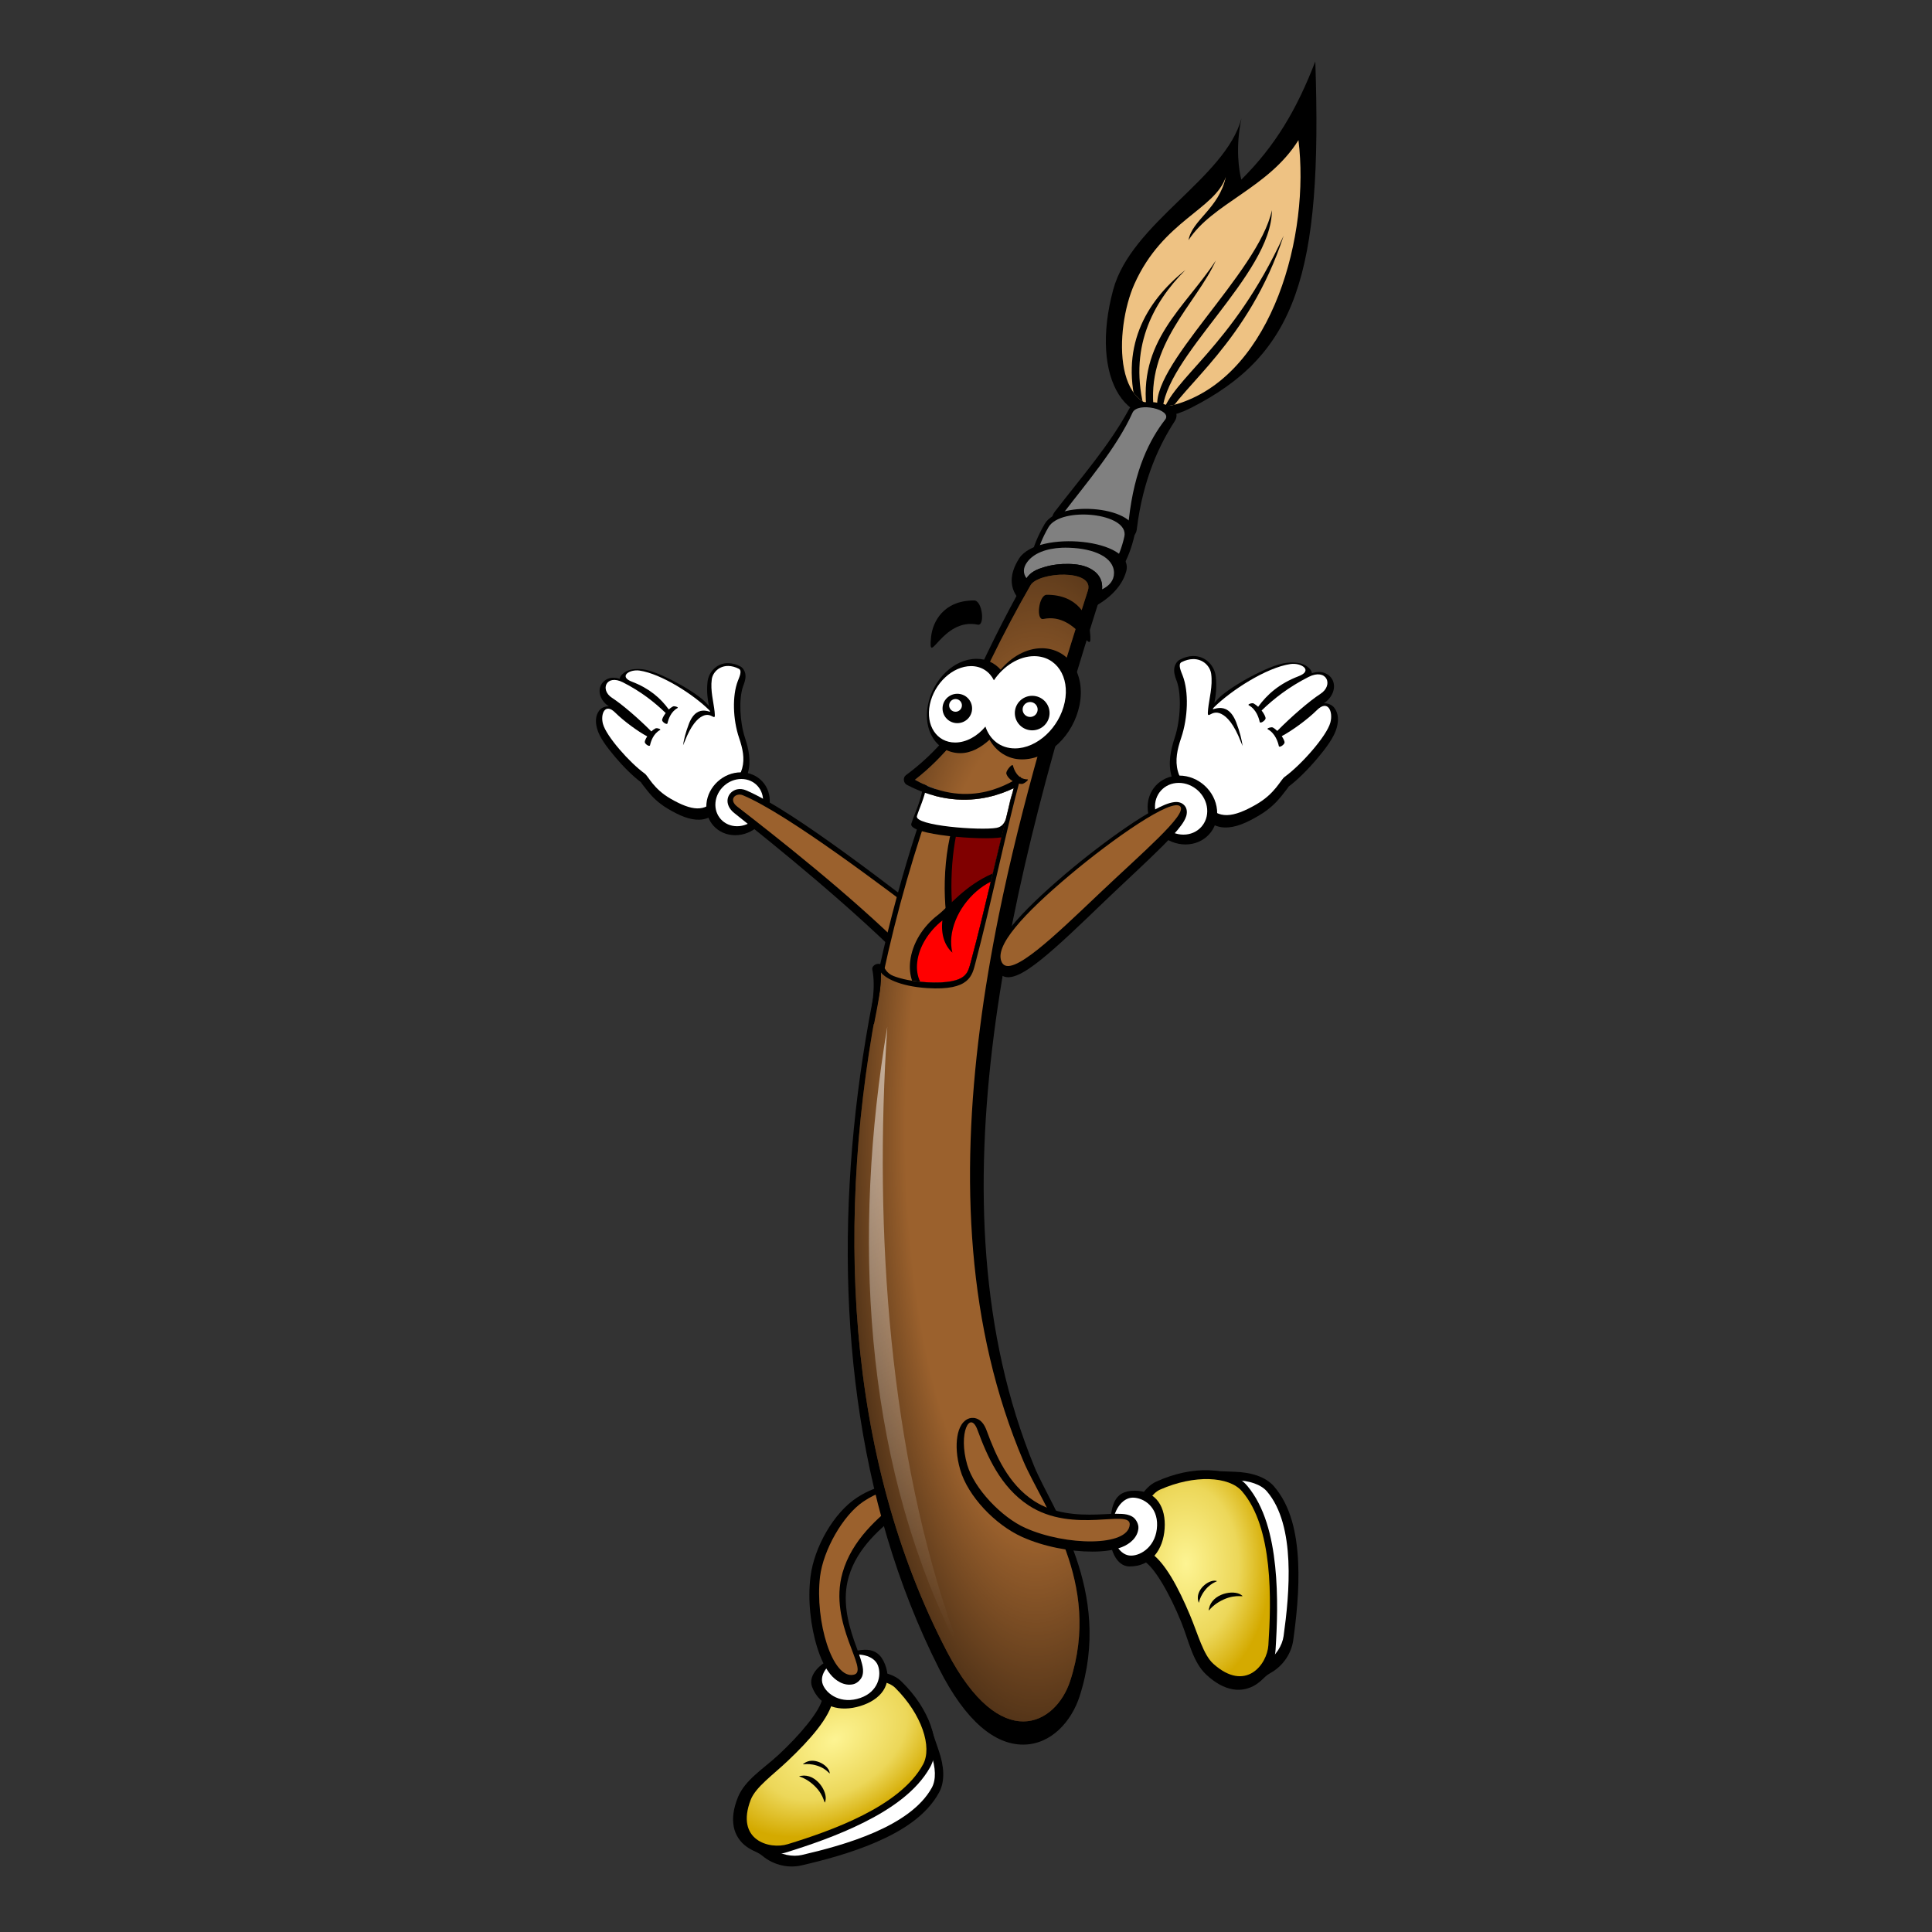 <?xml version="1.0" encoding="UTF-8"?>
<svg version="1.1" viewBox="0 0 354.33 354.33" xmlns="http://www.w3.org/2000/svg" xmlns:xlink="http://www.w3.org/1999/xlink">
<rect x="0" y="0" width="354.33" height="354.33" fill="#333333" stroke="none"/>
<defs>
<linearGradient id="a">
<stop stop-color="#fdf493" offset="0"/>
<stop stop-color="#ecd759" offset=".621"/>
<stop stop-color="#d4aa00" offset="1"/>
</linearGradient>
<clipPath id="f">
<path d="m470.58 278.84c22.635-7.639 31.618-41.328 28.789-64.397-7.274 11.758-20.977 15.458-26.769 24.496 0.844-4.953 7.424-7.71 9.076-15.481-2.596 7.988-15.325 10.659-22.253 26.221-4.921 11.052-5.516 34.788 11.157 29.162z" fill="#f00"/>
</clipPath>
<radialGradient id="d" cx="478.68" cy="404.76" r="21.878" gradientTransform="matrix(1.435 -.897 .59 .944 -156.4 541.53)" gradientUnits="userSpaceOnUse" xlink:href="#a"/>
<radialGradient id="c" cx="521.93" cy="259.26" r="28.505" gradientTransform="matrix(2.664 0 0 8.371 -562.51 -1854.6)" gradientUnits="userSpaceOnUse">
<stop stop-opacity="0" offset="0"/>
<stop stop-opacity="0" offset=".5"/>
<stop offset="1"/>
</radialGradient>
<linearGradient id="e" x1="391.94" x2="509.12" y1="153.33" y2="379.6" gradientTransform="matrix(1.195 0 0 1.195 199.61 8.768)" gradientUnits="userSpaceOnUse">
<stop stop-color="#fff" offset="0"/>
<stop stop-color="#fff" stop-opacity="0" offset="1"/>
</linearGradient>
<radialGradient id="b" cx="562.36" cy="364.22" r="16.065" gradientTransform="matrix(1.533 0 0 2.305 9.458 -396.76)" gradientUnits="userSpaceOnUse" xlink:href="#a"/>
</defs>
<g transform="translate(0 -698.03)">
<g transform="matrix(1.816 0 0 1.816 -553.79 -377.87)">
<g transform="matrix(.347 0 0 .345 122.3 597.63)">
<path d="m796.93 489.65c-1.588-4.576-1.915-1.702-6.104-6.213-1.432-1.542-3.263-2.446-5.305-3.124-2.042-0.678-4.335-1.073-6.59-1.074-2.255-9.6e-4 -4.517 0.372-6.459 1.467s-3.499 3.084-3.87 5.712c-0.51 3.609-5.974 10.155-11.986 15.556-4.122 3.703-9.292 6.52-11.14 11.463-1.192 3.188-2.507 8.022-1.97 10.578 0.537 2.557 2.991 2.748 4.735 4.221 3.487 2.947 7.897 3.635 11.369 2.827 6.232-1.45 14.414-3.577 21.951-6.89 7.537-3.313 14.525-7.784 18.123-14.464 1.794-3.33 1.473-7.718-0.12-12.307-0.895-2.579-1.738-5.175-2.633-7.753z"/>
<path d="m771.96 487.85c1.075-7.306 14.14-5.482 17.474-1.923 7.638 8.155 10.702 17.696 8.137 22.383-6.294 11.499-25.719 16.871-37.817 19.697-5.186 1.212-14.857-2.311-10.617-13.426 1.33-3.486 6.106-6.515 10.326-10.269 5.999-5.336 11.759-11.443 12.497-16.463z" fill="#fff"/>
<path d="m797.27 490.19c-1.522-4.379-4.412-8.945-8.596-13.025-1.43-1.395-3.289-2.12-5.371-2.602-2.082-0.482-4.432-0.66-6.753-0.451-2.321 0.209-4.66 0.789-6.69 2.054s-3.689 3.381-4.146 6.019c-0.628 3.623-6.438 10.616-12.781 16.527-4.348 4.052-9.75 7.323-11.793 12.393-1.318 3.269-1.696 6.166-1.216 8.649 0.48 2.483 1.888 4.459 3.64 5.757 3.505 2.596 8.025 2.868 11.621 1.745 6.456-2.016 14.938-4.884 22.791-8.867 7.852-3.983 15.172-9.062 19.066-16.015 1.941-3.466 1.754-7.791 0.227-12.182z"/>
<path d="m768.81 482.46c1.207-7.619 14.694-6.79 18.094-3.39 7.791 7.792 10.836 17.381 8.121 22.42-6.659 12.362-26.816 19.465-39.363 23.353-5.378 1.667-15.333-1.186-10.803-12.986 1.421-3.701 6.399-7.209 10.812-11.419 6.273-5.984 12.309-12.745 13.138-17.979z" fill="url(#d)"/>
<path d="m776.75 484.41c-5.868 1.806-11.73 0.391-14.027-5.595-1.324-3.449 2.435-7.511 8.303-9.318s10.648-3.208 12.946 2.777c2.297 5.985-1.354 10.329-7.222 12.135z"/>
<path d="m776.77 482.04c-5.511 1.921-9.805-1.021-10.924-3.938-1.12-2.918 1.561-6.534 5.989-8.077 4.428-1.543 8.925-0.429 10.044 2.488 1.12 2.918 0.118 7.706-5.109 9.527z" fill="#fff"/>
<path d="m766.6 512.18c0.729-2.719-2.697-8.079-7.05-7.343-1.708 0.289 0.689-0.137 3.897 2.962 3.209 3.099 2.722 5.985 3.152 4.38z"/>
<path d="m767.81 503.75c-0.451-2.12-4.675-4.601-7.404-2.574-1.071 0.795 0.425-0.335 3.71 0.67 3.285 1.005 3.96 3.155 3.694 1.904z"/>
<path d="m791.4 422.69c-0.353-1.7-1.854-2.522-2.984-2.812-1.13-0.289-2.286-0.301-3.596-0.12-2.619 0.362-5.789 1.518-9.043 3.649-6.79 4.447-12.429 14.514-13.506 23.042-0.864 6.841 0.018 14.622 1.931 20.786 0.957 3.082 2.151 5.757 3.763 7.79 1.611 2.033 4.101 3.591 6.716 3.01 1.221-0.271 2.447-1.507 2.73-2.701 0.283-1.194 0.105-2.172-0.137-3.18-0.486-2.017-1.434-4.285-2.341-6.946-1.813-5.322-3.485-11.947-1.556-18.603 2.481-8.564 9.364-14.478 15.58-19.2 0.752-0.571 1.368-1.153 1.838-1.87 0.47-0.717 0.836-1.731 0.605-2.844z"/>
<path d="m765.04 446.51c-1.549 12.929 3.596 30.297 9.869 28.713 4.654-1.175-7.598-14.774-3.326-29.837 2.709-9.552 10.223-16.117 16.613-21.14 4.993-3.924-2.517-5.171-10.612 0.346-5.922 4.036-11.622 14.228-12.544 21.917z" fill="#9b612d"/>
<path d="m737.78 179.13c-3.031 0.241-5.191 2.72-5.49 5.49-0.303 2.808 0.029 5.158 0.411 7.058-0.619-0.752-1.291-1.444-1.979-2.017-2.266-1.886-5.639-3.964-9.037-5.676s-6.617-3.069-9.224-3.137c-1.841-0.048-3.513 0.2-4.855 1.419-0.336 0.305-0.707 0.679-0.859 1.27-0.014 0.055 0.047 0.13 0.037 0.187-0.852-0.256-1.688-0.4-2.465-0.299-1.267 0.165-2.368 0.916-2.95 1.942-1.165 2.052-0.211 4.787 2.166 6.386 0.01 6e-3 0.028 0.03 0.037 0.037-1.095-0.094-2.197 0.421-2.764 1.158-1.171 1.522-1.173 3.429-0.672 5.303 0.673 2.518 2.746 5.334 5.191 8.253 2.445 2.919 5.255 5.736 7.618 7.506-0.162-0.121 0.767 1.137 1.979 2.651 1.212 1.515 2.988 3.381 5.751 5.042 3.442 2.068 6.426 3.344 9.299 3.249 2.806-0.092 5.198-1.808 6.946-4.668 4e-3 -6e-3 0.034 6e-3 0.037 0 3.973-2.861 6.163-5.778 7.058-8.925 1.023-3.597 0.252-7.095-0.822-10.382-1.578-4.832-1.764-11.478-0.598-14.938 0.155-0.461 0.498-1.231 0.672-2.203 0.087-0.486 0.142-1.026 0-1.718-0.142-0.691-0.652-1.616-1.382-2.017-1.189-0.653-2.392-0.947-3.51-0.971-0.209-5e-3 -0.395-0.016-0.598 0z"/>
<path d="m738.38 179.95c-2.747-0.054-4.589 1.94-4.855 3.921-0.442 3.291 0.519 6.57 0.822 9.448 0.372 3.539-0.688-0.131-3.51 1.307-1.477 0.713-3.361 2.663-5.191 7.432-0.169 0.381-0.338 0.749-0.485 1.12 0.22-1.578 0.757-3.807 1.718-6.311 2.559-6.668 7.314-2.258 5.938-3.958-4.592-4.592-13.988-10.681-20.353-11.614-0.371-0.054-0.721-0.058-1.083-0.037-2.535 0.147-4.517 1.982-1.12 3.286 5.127 1.968 8.374 4.852 10.755 8.141 0.371-0.348 0.787-0.654 1.232-0.896 0.053-0.029 0.111-0.029 0.187-0.037 0.527-0.058 1.495 0.319 1.12 0.523-2.004 1.09-2.709 3.458-2.913 4.444-0.123 0.596-1.525-0.327-1.569-0.896-0.027-0.355 0.378-1.209 1.046-2.091-3.197-3.113-7.169-6.297-12.473-9-4.808-2.45-6.772 2.195-3.137 4.556 2.914 1.892 7.73 6.062 11.427 9.822 0.368-0.348 0.787-0.654 1.232-0.896 0.053-0.029 0.111-0.029 0.187-0.037 0.527-0.058 1.495 0.319 1.12 0.523-2.004 1.09-2.709 3.458-2.913 4.444-0.123 0.596-1.488-0.327-1.531-0.896-0.023-0.298 0.237-0.955 0.71-1.681-2.704-1.445-6.822-4.47-9.336-6.983-2.941-2.941-4.324 0.425-3.548 3.324 0.978 3.651 7.805 11.38 12.137 14.527 1.125 0.818 2.477 4.447 7.581 7.394 6.08 3.511 10.049 4.032 13.108-0.112 9.38-6.01 8.872-11.56 6.797-17.701-1.831-5.42-2.018-12.371-0.373-16.656 0.421-1.098 1.347-3.051 0.299-3.585-1.087-0.554-2.109-0.804-3.025-0.822z" fill="#fff"/>
<path d="m731.97 220.29c-0.455 5.082 3.296 9.202 8.377 9.202s9.57-4.12 10.026-9.202c0.455-5.082-3.296-9.201-8.377-9.201s-9.57 4.12-10.026 9.201z"/>
<path d="m734.6 219.95c-0.342 3.818 2.476 6.914 6.295 6.914s7.191-3.095 7.533-6.914c0.342-3.818-2.476-6.914-6.295-6.914s-7.191 3.095-7.533 6.914z" fill="#fff"/>
<path d="m740.87 216.07c-1.273 0.298-2.451 1.295-2.717 2.789-0.266 1.494 0.52 3.028 1.89 4.124 11.688 9.346 34.784 28.026 51.709 45.4 0.65 0.668 1.607 1.026 2.442 1.011s1.539-0.314 2.205-0.687c1.333-0.747 2.515-1.936 3.505-3.275 0.99-1.339 1.788-2.789 2.166-4.326 0.189-0.768 0.264-1.598 0.118-2.426-0.146-0.827-0.603-1.691-1.339-2.264-6.142-4.782-16.947-13.258-27.961-21.305-11.014-8.047-22.117-15.628-29.379-18.759-0.859-0.37-1.809-0.477-2.639-0.283z"/>
<path d="m740.95 221.13c-2.693-2.098-0.449-4.205 1.66-3.32 13.108 5.505 42.36 27.974 54.02 36.818 2.843 2.156-3.966 11.124-6.489 8.601-16.16-16.16-38.099-33.459-49.192-42.1z" fill="#9b612d"/>
<path d="m872.86 104.47c30.8-15.692 38.44-39.044 36.32-101.49-5.43 14.156-11.66 24.73-21.53 34.606-0.639-2.386-1.796-9.304 0.036-17.923-4.721 17.621-32.075 30.542-37.336 50.176-6.949 25.934 3.772 44.182 22.509 34.636z"/>
<path d="m869.87 102.98c27.05-9.129 37.785-49.389 34.404-76.956-8.693 14.051-25.068 18.473-31.99 29.274 1.008-5.919 8.872-9.214 10.846-18.501-3.102 9.546-18.314 12.738-26.593 31.334-5.88 13.208-6.592 41.573 13.333 34.849z" fill="#eec283"/>
<g transform="matrix(1.195 0 0 1.195 307.51 -230.24)" clip-path="url(#f)">
<g transform="translate(35.43)">
<path d="m426.57 280.86-1.641 0.379c-4.721-15.817 1.712-27.124 11.49-34.977-8.026 8.072-14.007 19.366-9.849 34.598z"/>
<path d="m428.78 280.86-1.709 0.379c-2.43-17.602 9.198-25.655 16.758-37.298-4.758 10.686-17.2 20.527-15.049 36.919z"/>
<path d="m430.83 281.3-1.084-0.693c-2.757-10.289 24.466-33.591 27.74-48.994 0 15.844-26.656 36.24-26.656 49.687z"/>
<path d="m431.81 282.38-1.084-0.693c2.384-8.898 17.056-16.359 29.615-43.816-8.449 26.003-25.291 37.23-28.531 44.508z"/>
</g>
</g>
<path d="m854.99 104.72c-5.762 10.683-13.805 19.851-21.572 29.994-6.152 8.033 22.797 13.616 23.798 5.271 1.82-15.169 6.938-25.321 10.993-31.594 3.68-5.691-11.136-7.532-13.219-3.671z"/>
<path d="m855.98 105.81c1.466-3.292 11.758-0.911 9.496 2.027-4.428 5.753-8.95 14.51-10.563 29.235-0.657 6-22.319 2.462-18.672-2.347 5.907-7.791 15.19-18.697 19.739-28.915z" fill="#808080"/>
<path d="m830.44 138.34c4.224-7.316 27.956-4.964 26.134 3.285-6.781 30.713-42.955 25.848-26.134-3.285z"/>
<path d="m831.53 139.32c3.567-6.178 23.606-4.192 22.069 2.774-5.726 25.935-36.272 21.827-22.069-2.774z" fill="#808080"/>
<path d="m823 148.45c5.326-8.366 33.684-5.665 31.159 3.757-2.644 9.868-17.408 14.675-21.796 13.499-7.906-2.119-15.374-7.814-9.363-17.256z"/>
<path d="m835.47 145.34c-4.63 0.196-8.273 1.626-10.158 4.22-1.283 1.766-1.177 3.353-0.187 4.705 1.346-1.988 3.261-2.681 5.266-3.286 2.174-0.657 4.613-0.949 6.983-0.896 2.37 0.052 4.67 0.364 6.722 1.606 1.026 0.621 2.036 1.532 2.614 2.876 0.387 0.899 0.503 1.948 0.411 2.95 2.097-1.011 3.473-2.567 3.473-4.78 0-4.633-5.876-7.165-13.071-7.394-0.7-0.022-1.393-0.028-2.054 0z" fill="#808080"/>
<path d="m837.38 150.08c-2.37-0.053-4.814 0.249-6.988 0.906-2.174 0.657-4.251 1.407-5.602 3.812-49.011 87.28-74.239 220.75-25.151 318.6 7.882 15.711 16.445 22.338 24.547 22.304 8.102-0.034 14.031-6.758 16.411-14.19 9.823-30.678-8.162-54.858-13.205-67.215-31.718-77.707-6.087-174.53 19.438-255.35 0.438-1.387 0.448-3.035-0.131-4.378-0.579-1.343-1.573-2.247-2.599-2.868-2.052-1.242-4.351-1.57-6.721-1.623z"/>
<path d="m823.45 212.37c-1.925 0.857-11.247 8.002-24.573 3.697-6.264 17.388-11.504 35.609-15.461 54.262 1.648 1.556 5.856 3.477 12.809 3.921 12.448 0.796 13.072-3.717 14.042-7.394 4.619-17.513 8.922-38.826 13.183-54.486z" fill="#9b612d"/>
<path d="m836.23 153.22c-4.146-0.089-8.807 1.132-9.934 3.1-7.958 13.896-15.3 28.971-21.772 44.926-3.282 4.238-7.301 8.418-11.913 12.025 2.173 1.225 4.269 2.153 6.274 2.801-0.22 0.612-0.454 1.216-0.672 1.83 6.06 1.655 11.4 1.403 15.685 0.448 3.033-0.676 5.542-1.673 7.432-2.577 0.041-0.02 0.034-0.018 0.075-0.037-4.052 15.32-8.094 34.486-12.436 50.677-0.514 1.918-0.834 3.4-2.241 4.481-1.407 1.082-4.368 2.028-10.793 1.643-4.163-0.249-7.285-0.974-9.448-1.792-1.623-0.614-2.352-1.763-2.651-2.353-0.14 0.646-0.274 1.295-0.411 1.942-0.275-0.26-0.502-0.517-0.635-0.747 8e-3 1.797-0.085 3.569-0.299 5.34-1e-3 0.012 1e-3 0.025 0 0.037-13.132 65.666-10.276 136.14 19.531 193.59 15.61 30.086 31.639 21.361 35.813 8.515 9.362-28.812-8.005-51.093-13.593-64.307-16.554-39.149-18.278-82.863-12.66-126.78 0.351-2.745 0.714-5.47 1.12-8.216 0.407-2.746 0.848-5.509 1.307-8.253 0.917-5.489 1.922-10.961 3.025-16.432 6.617-32.822 16.332-65.162 25.954-95.191 1.019-3.179-2.614-4.579-6.759-4.668z" fill="#9b612d"/>
<path d="m836.23 153.22c-4.146-0.089-8.807 1.132-9.934 3.1-7.958 13.896-15.3 28.971-21.772 44.926-3.282 4.238-7.301 8.418-11.913 12.025 2.173 1.225 4.269 2.153 6.274 2.801-0.22 0.612-0.454 1.216-0.672 1.83 6.06 1.655 11.4 1.403 15.685 0.448 3.033-0.676 5.542-1.673 7.432-2.577 0.041-0.02 0.034-0.018 0.075-0.037-4.052 15.32-8.094 34.486-12.436 50.677-0.514 1.918-0.834 3.4-2.241 4.481-1.407 1.082-4.368 2.028-10.793 1.643-4.163-0.249-7.285-0.974-9.448-1.792-1.623-0.614-2.352-1.763-2.651-2.353-0.14 0.646-0.274 1.295-0.411 1.942-0.275-0.26-0.502-0.517-0.635-0.747 8e-3 1.797-0.085 3.569-0.299 5.34-1e-3 0.012 1e-3 0.025 0 0.037-13.132 65.666-10.276 136.14 19.531 193.59 15.61 30.086 31.639 21.361 35.813 8.515 9.362-28.812-8.005-51.093-13.593-64.307-16.554-39.149-18.278-82.863-12.66-126.78 0.351-2.745 0.714-5.47 1.12-8.216 0.407-2.746 0.848-5.509 1.307-8.253 0.917-5.489 1.922-10.961 3.025-16.432 6.617-32.822 16.332-65.162 25.954-95.191 1.019-3.179-2.614-4.579-6.759-4.668z" fill="url(#c)"/>
<path d="m784.61 285.57c-10.173 60.773-6.839 125.17 18.747 178.06 0.96 1.985 1.915 3.772 2.876 5.415-0.688-1.643-1.389-3.43-2.091-5.415-18.71-52.9-23.56-117.29-19.53-178.06z" fill="url(#e)"/>
<path d="m873.53 177.04c-1.225 0.026-2.507 0.368-3.809 1.083-0.8 0.439-1.376 1.409-1.531 2.166-0.155 0.757-0.096 1.372 0 1.905 0.191 1.065 0.577 1.922 0.747 2.427 1.278 3.79 1.057 11.026-0.672 16.32-1.176 3.601-2.016 7.45-0.896 11.39 0.98 3.448 3.378 6.65 7.73 9.784 4e-3 6e-3 0.034-6e-3 0.037 0 1.916 3.143 4.539 5.015 7.618 5.116 3.146 0.104 6.387-1.32 10.158-3.585 3.027-1.819 4.983-3.83 6.311-5.49 1.328-1.659 2.343-3.008 2.166-2.876 2.589-1.94 5.687-5.055 8.365-8.253s4.939-6.279 5.676-9.037c0.549-2.053 0.535-4.158-0.747-5.826-0.621-0.807-1.826-1.373-3.025-1.27 0.011-7e-3 0.027-0.03 0.037-0.037 2.604-1.751 3.666-4.773 2.39-7.021-0.638-1.124-1.861-1.911-3.249-2.091-0.851-0.111-1.756 0.055-2.689 0.336-0.011-0.062 0.053-0.126 0.037-0.187-0.167-0.647-0.566-1.085-0.934-1.419-1.47-1.335-3.324-1.584-5.34-1.531-2.857 0.074-6.361 1.522-10.083 3.398-3.722 1.876-7.414 4.171-9.896 6.237-0.751 0.625-1.453 1.383-2.129 2.203 0.417-2.08 0.742-4.66 0.411-7.73-0.349-3.236-3.014-6.091-6.685-6.013z"/>
<path d="m873.57 177.94c-1.003 0.02-2.133 0.29-3.324 0.896-1.148 0.585-0.126 2.756 0.336 3.958 1.802 4.693 1.558 12.287-0.448 18.224-2.268 6.712-2.772 12.777 7.432 19.344 3.358 4.596 7.69 4.01 14.378 0.149 5.591-3.228 7.095-7.208 8.328-8.104 4.745-3.447 12.223-11.909 13.295-15.909 0.851-3.175-0.7-6.844-3.921-3.622-2.758 2.758-7.271 6.039-10.232 7.618 0.526 0.8 0.847 1.538 0.822 1.867-0.047 0.624-1.546 1.661-1.681 1.008-0.223-1.08-1.016-3.698-3.212-4.892-0.351-0.192 0.394-0.507 0.971-0.56 0.192-0.018 0.37-0.025 0.485 0.037 0.482 0.262 0.907 0.633 1.307 1.008 4.054-4.128 9.347-8.751 12.548-10.83 3.982-2.586 1.831-7.65-3.436-4.967-5.797 2.954-10.17 6.419-13.668 9.822 0.746 0.964 1.188 1.922 1.158 2.315-0.047 0.624-1.583 1.661-1.718 1.008-0.223-1.08-0.979-3.66-3.174-4.855-0.351-0.192 0.356-0.544 0.934-0.598 0.192-0.018 0.37 0.012 0.485 0.075 0.481 0.262 0.905 0.6 1.307 0.971 2.61-3.611 6.175-6.803 11.801-8.963 4.253-1.633 0.825-4.025-2.427-3.548-6.972 1.022-17.264 7.704-22.295 12.734-1.508 1.862 3.732-2.972 6.535 4.332 1.048 2.73 1.63 5.176 1.867 6.909-0.163-0.409-0.336-0.812-0.523-1.232-2.005-5.223-4.058-7.359-5.676-8.141-3.092-1.575-4.254 2.458-3.846-1.419 0.331-3.153 1.381-6.702 0.896-10.307-0.292-2.17-2.293-4.391-5.303-4.332z" fill="#fff"/>
<path d="m880.58 222.12c0.499 5.567-3.61 10.08-9.177 10.08s-10.484-4.513-10.982-10.08c-0.499-5.567 3.61-10.08 9.177-10.08s10.484 4.513 10.982 10.08z"/>
<path d="m877.7 221.75c0.375 4.183-2.713 7.574-6.896 7.574-4.183 0-7.878-3.391-8.252-7.574-0.375-4.183 2.713-7.574 6.896-7.574 4.183 0 7.878 3.391 8.252 7.574z" fill="#fff"/>
<path d="m868.18 219.8c-1.724 0.195-3.628 1.067-5.954 2.324s-5.003 2.953-7.863 4.914c-5.718 3.921-12.176 8.9-17.71 13.625-6.781 5.79-12.396 11.141-16.107 15.788-1.855 2.324-3.255 4.487-4.046 6.547-0.791 2.06-0.973 4.212 0 6.047 0.553 1.044 1.643 1.822 2.71 1.978 1.067 0.156 2.052-0.098 3.092-0.515 2.079-0.833 4.387-2.444 7.023-4.564 5.272-4.241 11.76-10.582 18.244-16.842 6.238-6.022 12.598-11.833 17.214-16.496 2.308-2.332 4.174-4.343 5.42-6.082 0.623-0.869 1.082-1.648 1.374-2.518 0.292-0.87 0.384-2.158-0.382-3.11-0.809-1.007-1.987-1.213-3.015-1.097z"/>
<path d="m817.99 266.79c-2.56-4.653 6.301-14.275 19.782-25.674 12.548-10.61 29.827-22.754 32.126-20.009 1.983 2.368-10.972 13.425-23.494 25.372-12.979 12.383-25.842 24.987-28.414 20.311z" fill="#9b612d"/>
<path d="m804.48 224.17c-1.768 4.912-2.95 11.468-3.137 18.672-0.333 12.791 2.562 23.434 6.759 26.291 0.367-0.788 0.581-1.689 0.859-2.726 3.452-12.873 6.705-27.611 9.934-40.818-1.868-0.575-5.904-0.498-14.415-1.419z"/>
<path d="m814.01 225.81c-2.138-0.053-4.936 0.056-8.589 0.299-1.215 4.553-1.985 10.192-2.129 16.32-0.276 11.772 1.922 21.766 5.228 25.581 0.156-0.503 0.292-1.023 0.448-1.606 3.37-12.568 6.556-26.92 9.71-39.884-1.005-0.432-2.494-0.656-4.668-0.71z" fill="#800000"/>
<path d="m795.11 214.54c-0.49 4.569-2.66 8.852-3.51 11.577-1.037 3.325 21.037 4.964 26.216 3.996 1.198-4.998 2.393-9.871 3.585-14.378-0.041 0.02-0.034 0.018-0.075 0.037-1.89 0.904-4.399 1.901-7.432 2.577-4.285 0.955-9.625 1.207-15.685-0.448 0.218-0.614 0.452-1.218 0.672-1.83-1.224-0.396-2.482-0.922-3.772-1.531z"/>
<path d="m796.04 214.98c-0.565 3.523-2.157 6.755-2.801 8.888-0.867 2.869 18.601 4.309 23.154 3.473 1.502-0.276 2.243-1.255 2.726-2.651 6e-3 -0.026 0.031-0.048 0.037-0.075 0.22-0.894 0.415-1.811 0.635-2.689 0.021-0.105 0.053-0.192 0.075-0.299 4e-3 -0.012-4e-3 -0.025 0-0.037 0.275-1.372 0.591-2.89 1.158-4.444 0.122-0.468 0.252-0.958 0.373-1.419-0.041 0.02-0.034 0.018-0.075 0.037-1.89 0.904-4.399 1.901-7.432 2.577-4.285 0.955-9.625 1.207-15.685-0.448 0.218-0.614 0.452-1.218 0.672-1.83-0.927-0.3-1.873-0.662-2.838-1.083z" fill="#fff"/>
<path d="m815.28 240.71c-8.093 3.502-12.801 9.714-15.946 12.137-4.37 3.367-7.477 8.34-8.066 13.593-0.226 2.015-0.026 3.939 0.56 5.639 1.248 0.2 2.585 0.357 4.108 0.448 6.424 0.385 9.386-0.561 10.793-1.643 1.407-1.082 1.726-2.563 2.241-4.481 2.174-8.106 4.249-16.951 6.311-25.693z"/>
<path d="m814.72 243.1c-5.967 3.027-10.788 9.574-11.465 16.208-0.169 1.66-0.04 3.187 0.299 4.556-2.235-2.004-3.38-5.308-2.913-9.411-3.941 3.133-6.809 7.661-7.319 12.212-0.245 2.181 0.08 4.114 0.859 5.714 0.58 0.058 1.128 0.112 1.755 0.149 6.424 0.385 9.386-0.561 10.793-1.643 1.407-1.082 1.726-2.563 2.241-4.481 1.976-7.367 3.87-15.347 5.751-23.303z" fill="#f00"/>
<path d="m810.57 188.77c-0.674 0.024-1.3 0.431-1.569 1.008-3.208 6.946-10.121 15.595-18.971 22.145-0.934 0.691-0.755 2.294 0.299 2.838 9.319 4.891 17.498 4.937 23.564 3.585 3.033-0.676 5.542-1.673 7.432-2.577 0.041-0.02 0.034-0.018 0.075-0.037-4.052 15.32-8.094 34.486-12.436 50.677-0.514 1.918-0.834 3.4-2.241 4.481-1.407 1.082-4.368 2.028-10.793 1.643-4.163-0.249-7.285-0.974-9.448-1.792-2.163-0.819-2.753-2.591-2.838-2.726-0.387-0.661-1.279-0.999-2.054-0.822-0.775 0.178-1.5 0.872-1.344 1.606 1.055 4.963-0.146 11.969-1.083 15.946l1.569 0.037c1.017-5.241 2.079-10.126 2.054-15.199 0.927 1.605 5.33 4.149 13.444 4.668 12.448 0.796 13.072-3.717 14.042-7.394 4.619-17.513 8.922-38.826 13.183-54.486-2.215 0.986-14.225 10.268-30.847 0.896 8.604-6.728 15.319-15.499 18.56-22.78 0.317-0.497 0.654-0.937 0.971-1.382-0.326-0.097-0.66-0.175-1.008-0.261-0.181-0.052-0.372-0.077-0.56-0.075z"/>
<path d="m821.19 209.13c0.305 1.22 1.338 3.988 4.217 4.019 0.614 7e-3 -1.01 1.343-1.614 1.336-2.731-0.03-4.609-2.295-4.548-3.232 0.053-0.824 1.761-2.861 1.945-2.123z"/>
<path d="m829.58 174.76c-4.548 0-8.808 2.537-11.977 6.278-1.721-1.946-4.172-3.179-6.971-3.179-6.665 0-12.684 6.032-14.172 13.429-0.744 3.7-0.183 7.217 1.502 9.854s4.567 4.331 7.895 4.331c3.19 0 6.053-1.679 8.511-3.933 1.942 3.419 5.278 5.761 9.435 5.761 7.811 0 14.988-7.124 16.753-15.893 0.882-4.385 0.199-8.52-1.772-11.602-1.971-3.082-5.303-5.046-9.204-5.046z"/>
<path d="m827.36 177.08c-4.439 0-8.873 2.848-11.726 7.058-1.249-2.525-3.614-4.145-6.647-4.145-5.341 0-10.707 5.033-11.988 11.203-1.281 6.17 2.016 11.166 7.357 11.166 3.237 0 6.472-1.847 8.813-4.668 1.266 3.837 4.393 6.386 8.589 6.386 6.457 0 12.941-6.06 14.49-13.519 1.548-7.459-2.431-13.481-8.888-13.481z" fill="#fff"/>
<path d="m831.84 193.74c0 2.792-2.263 5.055-5.055 5.055s-5.055-2.263-5.055-5.055 2.263-5.055 5.055-5.055 5.055 2.263 5.055 5.055z"/>
<path d="m828.37 192.69c0 1.208-0.98 2.188-2.188 2.188s-2.188-0.98-2.188-2.188 0.98-2.188 2.188-2.188 2.188 0.98 2.188 2.188z" fill="#fff"/>
<path d="m809.29 192.39c0 2.375-1.925 4.301-4.301 4.301s-4.301-1.925-4.301-4.301 1.925-4.301 4.301-4.301 4.301 1.925 4.301 4.301z"/>
<path d="m806.33 191.49c0 1.028-0.833 1.861-1.861 1.861s-1.861-0.833-1.861-1.861 0.833-1.861 1.861-1.861 1.861 0.833 1.861 1.861z" fill="#fff"/>
<path d="m831.06 159.11c9.024 0 12.076 6.376 12.524 10.638 1.01 9.608-3.196-5.753-13.581-3.546-2.165 0.46-1.368-7.092 1.056-7.092z"/>
<path d="m809.88 160.77c-9.024 0-12.076 6.376-12.524 10.638-1.01 9.608 3.196-5.753 13.581-3.546 2.165 0.46 1.368-7.092-1.056-7.092z"/>
<path d="m877.46 415.51c-4.841-0.157-2.275 1.178-7.988 3.473-1.953 0.784-3.453 2.17-4.818 3.833-1.365 1.663-2.555 3.663-3.364 5.767s-1.271 4.35-0.945 6.556c0.326 2.205 1.626 4.372 3.945 5.66 3.187 1.77 7.34 9.216 10.228 16.765 1.98 5.175 2.757 11.011 6.71 14.508 2.549 2.255 6.591 5.215 9.17 5.63 2.579 0.415 3.637-1.808 5.637-2.908 4.001-2.199 6.224-6.07 6.714-9.6 0.88-6.338 1.826-14.739 1.434-22.962-0.392-8.223-2.062-16.349-7.008-22.102-2.466-2.868-6.677-4.141-11.533-4.299-2.728-0.088-5.454-0.232-8.182-0.32z"/>
<path d="m866.83 438.17c-6.436-3.622-0.05-15.166 4.467-17.002 10.35-4.208 20.356-3.65 23.813 0.425 8.479 9.997 6.533 30.057 4.836 42.364-0.727 5.276-7.482 13.042-16.339 5.101-2.778-2.491-3.894-8.036-5.886-13.32-2.832-7.513-6.469-15.079-10.891-17.567z" fill="#fff"/>
<path d="m878.09 415.38c-4.633-0.148-9.932 0.914-15.24 3.357-1.815 0.835-3.158 2.311-4.354 4.082s-2.204 3.901-2.841 6.142c-0.637 2.241-0.933 4.633-0.48 6.981 0.454 2.349 1.835 4.656 4.133 6.028 3.158 1.885 7.604 9.815 10.849 17.854 2.224 5.511 3.343 11.727 7.343 15.451 2.58 2.402 5.148 3.793 7.638 4.235 2.49 0.442 4.84-0.164 6.679-1.335 3.679-2.342 5.553-6.465 5.793-10.224 0.432-6.75 0.794-15.696-0.111-24.454-0.905-8.758-3.023-17.412-8.118-23.539-2.54-3.054-6.645-4.43-11.292-4.578z"/>
<path d="m860.66 439.17c-6.68-3.857-1.074-16.151 3.32-18.107 10.066-4.482 20.11-3.887 23.841 0.453 9.154 10.647 8.562 32.01 7.696 45.118-0.371 5.618-6.602 13.89-15.995 5.432-2.946-2.653-4.437-8.558-6.785-14.186-3.339-8.001-7.487-16.059-12.076-18.709z" fill="url(#b)"/>
<path d="m865.33 432.46c-0.417 6.125-3.839 11.091-10.25 11.091-3.695 0-6.14-4.965-5.723-11.091 0.417-6.125 0.821-11.091 7.232-11.091s9.158 4.965 8.741 11.091z"/>
<path d="m863.13 431.59c-0.182 5.834-4.467 8.787-7.592 8.787-3.125 0-5.54-3.799-5.394-8.486 0.146-4.686 2.797-8.486 5.923-8.486s7.236 2.652 7.064 8.184z" fill="#fff"/>
<path d="m809.75 400.07c-1.728-0.164-2.957 1.027-3.567 2.021-0.61 0.994-0.963 2.095-1.176 3.4-0.428 2.61-0.258 5.979 0.818 9.717 2.244 7.8 10.199 16.159 18.029 19.705 6.281 2.844 13.976 4.299 20.43 4.29 3.227-5e-3 6.136-0.356 8.553-1.296 2.418-0.94 4.641-2.858 4.858-5.529 0.101-1.247-0.717-2.783-1.775-3.406-1.058-0.623-2.044-0.742-3.079-0.807-2.07-0.131-4.517 0.105-7.327 0.186-5.62 0.162-12.443-0.197-18.234-4.004-7.45-4.898-11.069-13.219-13.747-20.553-0.324-0.887-0.698-1.647-1.244-2.308-0.547-0.66-1.407-1.31-2.539-1.418z"/>
<path d="m824.8 432.28c11.804 5.296 29.913 5.506 30.364-0.955 0.334-4.793-16.409 2.899-29.392-5.628-8.233-5.407-12.13-14.524-14.912-22.112-2.173-5.929-5.699 0.878-2.978 10.241 1.99 6.849 9.899 15.304 16.919 18.454z" fill="#9b612d"/>
<path d="m887.63 451.89c-2.277-1.654-8.509-0.378-9.381 3.95-0.342 1.698 0.119-0.692 4.162-2.577s6.563-0.397 5.219-1.373z"/>
<path d="m880.18 447.74c-2.141-0.339-5.971 2.716-5.056 5.99 0.359 1.285-0.16-0.517 1.955-3.224 2.115-2.707 4.364-2.567 3.101-2.767z"/>
</g>
</g>
</g>
</svg>
